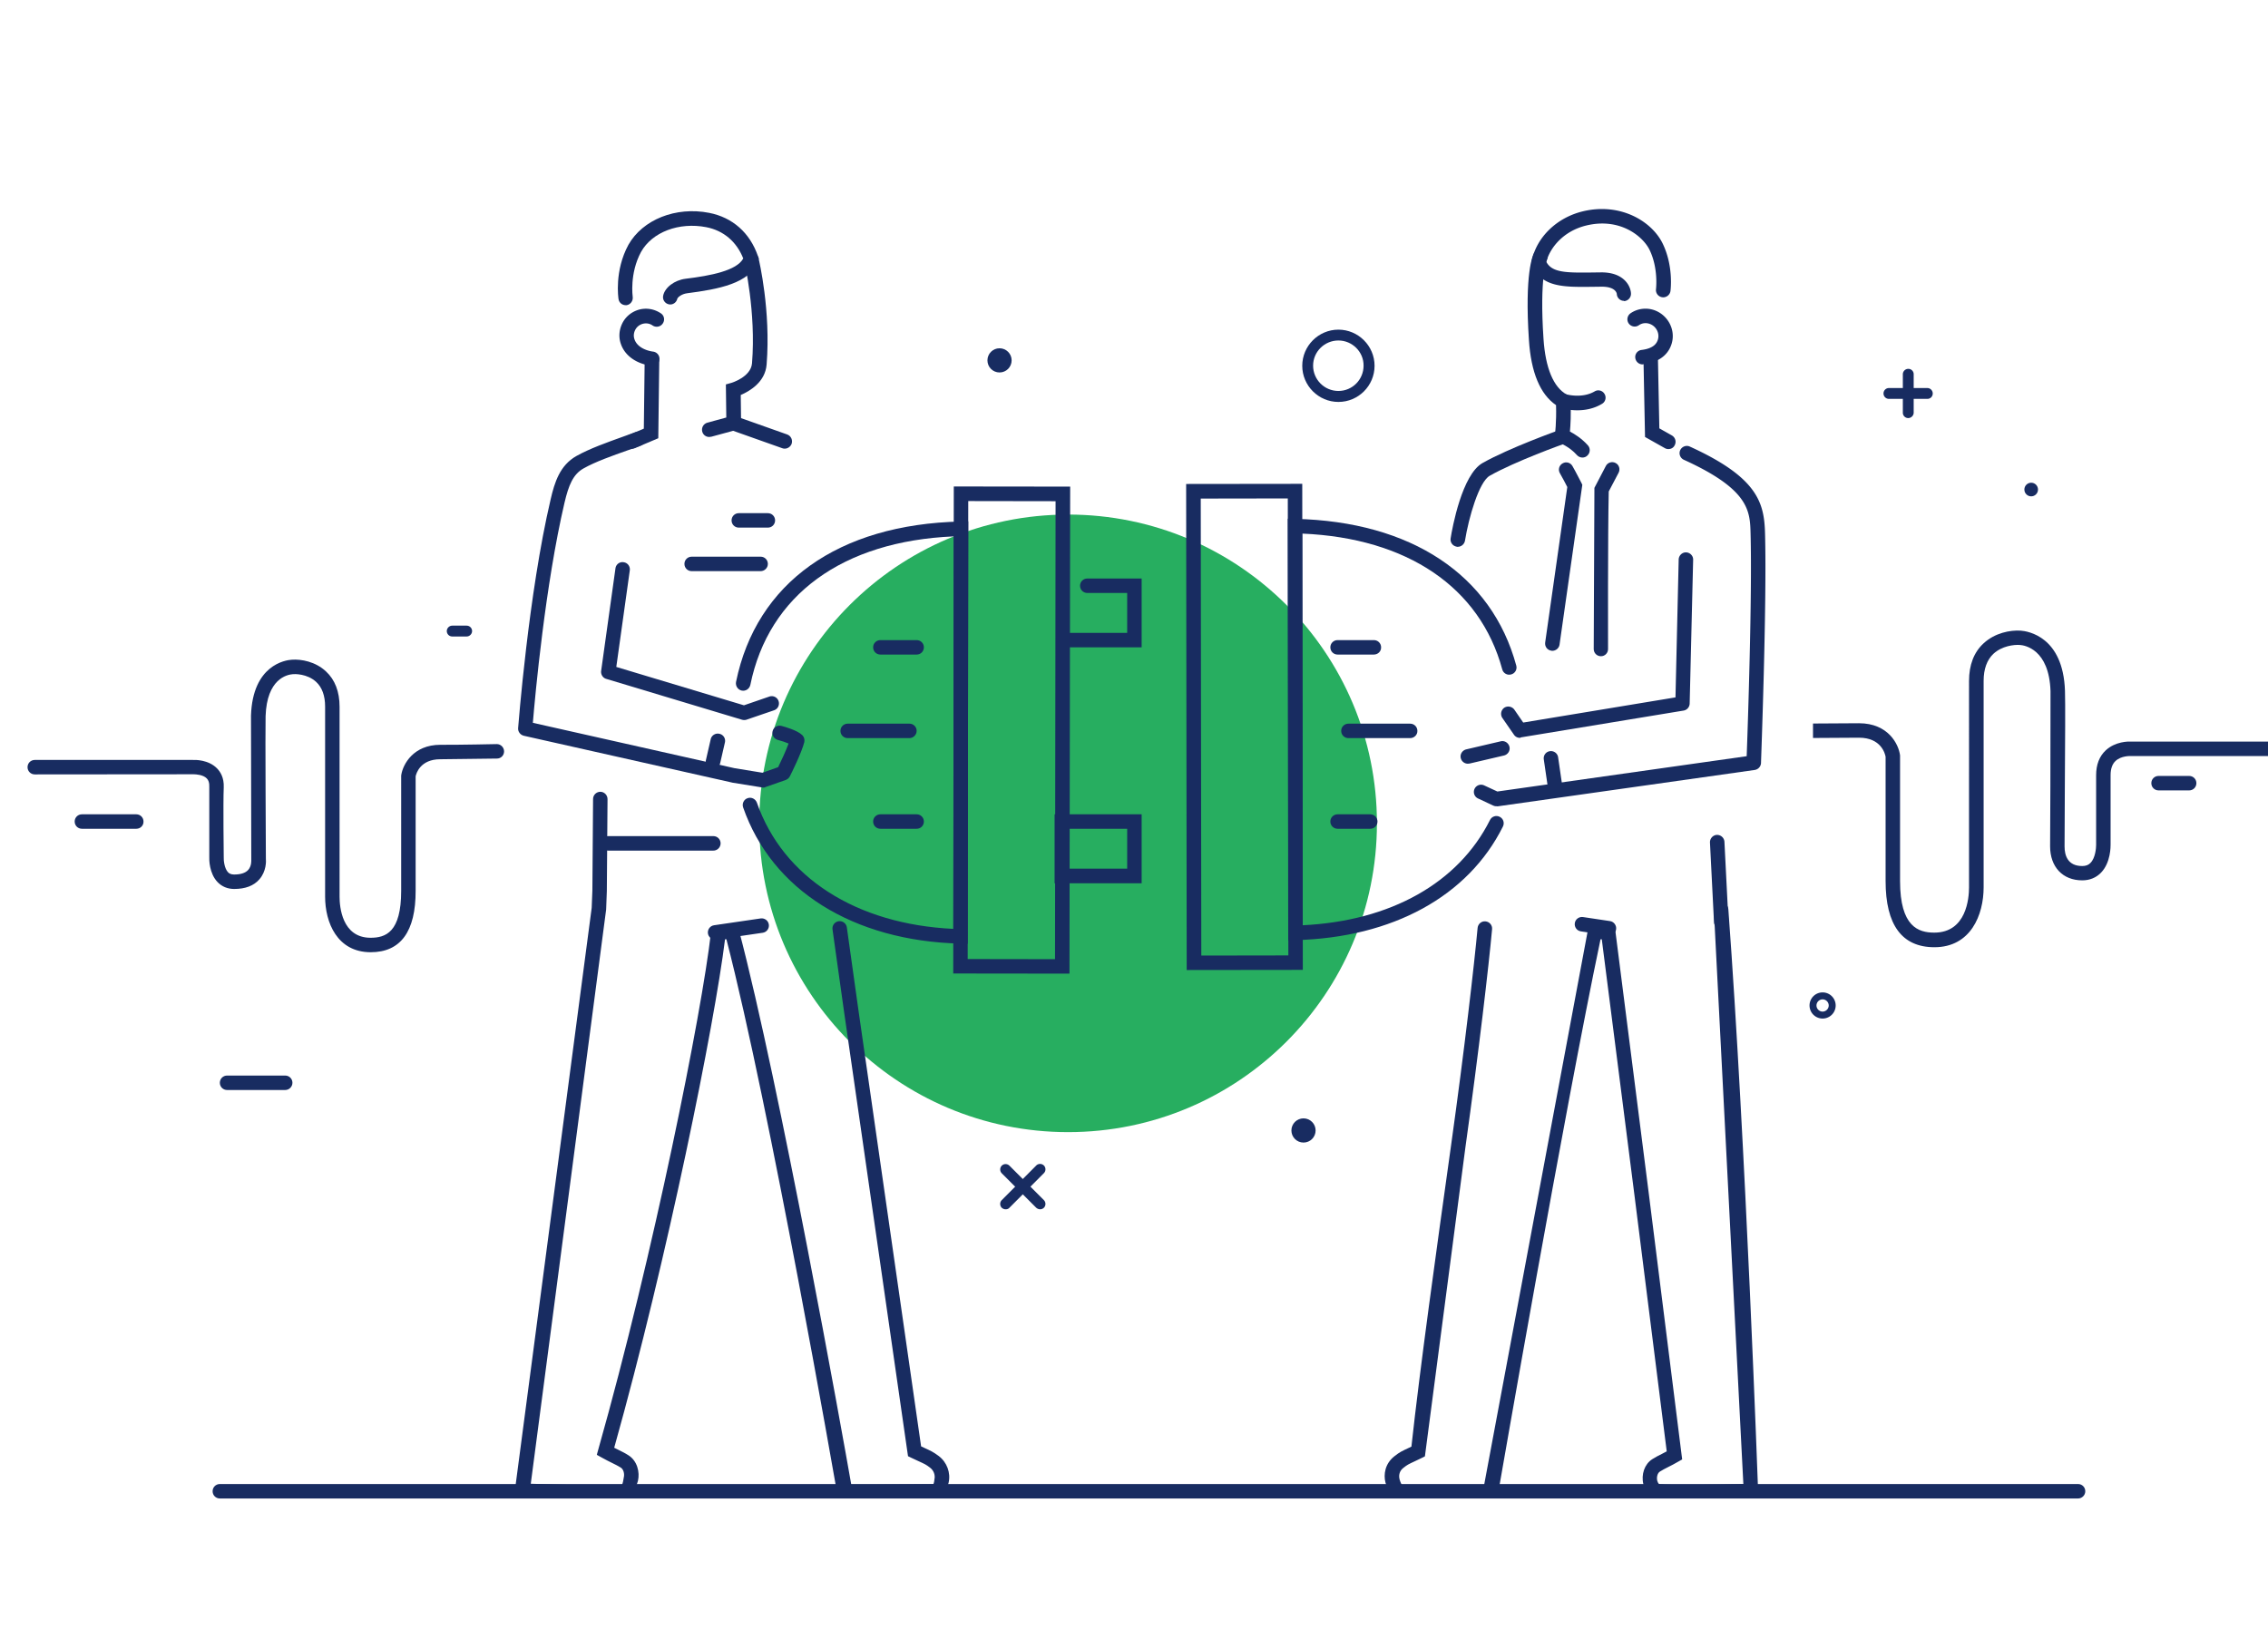 <svg xmlns="http://www.w3.org/2000/svg" viewBox="0 0 1631 1186"><path d="M990.2 592.2c0 122.6-99.4 222.1-222.1 222.1-122.6 0-222.1-99.4-222.1-222.1 0-122.6 99.4-222.1 222.1-222.1s222.1 99.4 222.1 222.1z" fill="#27ae60"/><g fill="#182c61"><path d="M962.5 289.1c-14.3 0-26-11.7-26-26s11.7-26 26-26 26 11.7 26 26-11.6 26-26 26zm0-44.2c-10 0-18.2 8.1-18.2 18.1s8.1 18.2 18.2 18.2c10 0 18.1-8.1 18.1-18.2.1-9.9-8.1-18.1-18.1-18.1z"/><circle cx="937.4" cy="813.1" r="8.7"/><circle cx="718.8" cy="259.2" r="8.7"/><path d="M547 410.8h-49.6c-2.9 0-5.2-2.3-5.2-5.2s2.3-5.2 5.2-5.2H547c2.9 0 5.2 2.3 5.2 5.2s-2.4 5.2-5.2 5.2zm5.2-31.3h-20.9c-2.9 0-5.2-2.3-5.2-5.2s2.3-5.2 5.2-5.2h20.9c2.9 0 5.2 2.3 5.2 5.2s-2.3 5.2-5.2 5.2zM205.1 784h-41.8c-2.9 0-5.2-2.3-5.2-5.2s2.3-5.2 5.2-5.2h41.8c2.9 0 5.2 2.3 5.2 5.2s-2.4 5.2-5.2 5.2zM549 566.5c-.3 0-.6 0-.8-.1l-21.7-3.5c-.1 0-.2 0-.3-.1l-149.5-33.6c-2.5-.6-4.3-2.9-4.1-5.5.1-1 7.4-96.6 23.4-164.6 2.8-12.1 6.6-24.4 18.5-31.1 9.4-5.3 22.1-9.8 33.2-13.8l9.1-3.3c2.7-1 5.7.4 6.7 3.1s-.4 5.7-3.1 6.7c-2.8 1-5.9 2.2-9.3 3.3-10.2 3.6-23 8.1-31.6 13-7.4 4.2-10.6 12.1-13.5 24.4-13.8 58.8-21.2 138.8-22.8 158.5l144.9 32.6 20.2 3.3 11.3-4c2.1-4.3 5.6-11.8 7.5-17-2.1-.9-5-1.9-7.7-2.6-2.8-.7-4.5-3.5-3.8-6.3s3.5-4.5 6.3-3.8c2.6.7 11.4 3.1 15.1 6.7 1.3 1.3 1.8 3.2 1.4 5-1.9 7.6-9.5 22.9-10.4 24.6-.6 1.2-1.7 2.1-2.9 2.6l-14.6 5.1c-.3.3-.9.4-1.5.4zm15.3-243.8c-.6 0-1.2-.1-1.7-.3l-36.1-12.8c-2.7-1-4.1-3.9-3.2-6.7 1-2.7 3.9-4.1 6.7-3.2l36.1 12.8c2.7 1 4.1 3.9 3.2 6.7-.8 2.1-2.8 3.5-5 3.5zm552 145.4c-.3 0-.5 0-.7-.1-2.9-.4-4.8-3-4.4-5.9l15.9-111.8c-1.2-2.3-3.5-6.9-5.3-9.9-1.5-2.5-.6-5.7 1.9-7.1 2.5-1.5 5.7-.6 7.1 1.9 2.6 4.5 6.2 11.7 6.4 12l.7 1.5-16.4 115.1c-.4 2.4-2.6 4.3-5.2 4.3zm35 3.9c-2.9 0-5.2-2.3-5.2-5.2l.5-115.9 8.2-15.7c1.3-2.6 4.5-3.5 7-2.2 2.6 1.3 3.5 4.5 2.2 7l-7.1 13.5c-.7 30.9-.5 112.3-.5 113.2.1 2.9-2.2 5.3-5.1 5.3zm-479.2 604.4c-12.9 0-64.9-.5-65.4-.5h-4.4l-.7-4.3c-.5-2.8-47.7-274.1-79.2-396h-1c-7.6 61.3-41.3 228.8-79.7 365.7 1.1.6 2.2 1.1 3.2 1.6 2.4 1.2 4.7 2.3 7 3.8 6.4 4 8.3 12.2 6.9 18.3-1.3 5.6-5.3 9.4-10.4 9.9-10.7 1.5-70.1-.1-72.6-.2l-5.8-.2.7-5.7L425.5 653l.5-12.4.5-65.9c0-2.9 2.4-5.2 5.2-5.2 2.9 0 5.2 2.4 5.2 5.3l-.5 66.1-.5 13.3-54.2 413c19.8.5 57.7 2.1 65.2 1.1 1-.1 1.6-5.4 1.7-5.7.6-2.4-.1-5.8-2.3-7.1-2-1.2-3.9-2.2-6.2-3.3-2.1-1-4.4-2.2-7.3-3.8l-3.6-2 1.1-4c39.6-140 74.4-313.8 81-371.8l.3-2.5 2.1-1.3c2.7-1.8 6.3-1.8 10.5-1.6.7 0 1.2.1 1.6 0l4.6-.7 1 4.5c29.5 112.1 74.6 363.2 80.8 398.9 12.5.1 47.4-.4 59-.4.4-.4.9-3.2 1-5 0-1.6-.4-4.6-3.4-6.9s-3.8-2.6-8.6-4.8l-4.7-2.2-2.5-1.2-.4-2.7-45.6-317-8.3-59.2c-.4-2.9 1.6-5.5 4.4-5.9 2.9-.4 5.5 1.6 5.9 4.4l8.3 59.3 45.1 314c.8.4 1.5.7 2.1 1 5 2.3 6.6 3 10.5 5.9 6 4.5 8.8 12.1 7.2 19.2-1.2 5.2-4.7 9-9 9.7l-.9.1c-.1.2-.2.2-.2.2z"/><path d="M510 314.3c-2.3 0-4.4-1.5-5-3.9-.7-2.8.9-5.6 3.7-6.4l13.6-3.7-.3-23.8 3.9-1.1c.1 0 14.1-4.2 14.9-14.1 3-37.1-5.5-72.8-5.5-73.1-.7-2.8 1.1-5.6 3.9-6.3s5.6 1.1 6.3 3.9c.4 1.5 8.9 37.7 5.8 76.4-1 12.8-12.5 19.3-18.6 21.9l.3 24.2-21.4 5.8c-.7.1-1.1.2-1.6.2z"/><path d="M449.9 219.5c-2.5 0-4.7-1.8-5.1-4.4-.1-.8-3.1-20.2 7.1-39 10.3-18.2 34.1-27.7 58.1-23 16.8 3.3 29.3 14.3 35.1 31.2l.6 1.7-.6 1.7c-5.4 16.2-29 20.4-50.8 23.2-4.2.5-6.9 3-7.2 3.9-.6 2.8-3.3 4.7-6.1 4.1s-4.7-3.3-4.1-6.2c1.2-5.9 8.1-11.2 16.1-12.2 18-2.2 36.8-5.8 41.5-14.6-4.8-12.1-14.2-20.1-26.6-22.5-19.6-3.8-38.9 3.5-46.9 17.8-8.4 15.5-6 32.2-6 32.3.4 2.8-1.5 5.5-4.3 6h-.8zm1044.5 858.3H158.1c-2.9 0-5.2-2.3-5.2-5.2s2.3-5.2 5.2-5.2h1336.3c2.9 0 5.2 2.3 5.2 5.2s-2.4 5.2-5.2 5.2zM514.3 675.9c-2.5 0-4.8-1.9-5.2-4.5-.4-2.9 1.6-5.5 4.4-5.9l33.5-4.9c2.8-.4 5.5 1.5 5.9 4.4s-1.6 5.5-4.4 5.9l-33.5 4.9c-.2 0-.5.1-.7.1zm642.8-3c-.3 0-.5 0-.8-.1l-19.4-2.9c-2.9-.4-4.8-3.1-4.4-5.9.4-2.9 3.1-4.8 5.9-4.4l19.4 2.9c2.8.4 4.8 3.1 4.4 5.9-.3 2.6-2.6 4.5-5.1 4.5zM454.3 322.8c-2 0-4-1.2-4.8-3.2-1.1-2.7.1-5.7 2.8-6.8l10.7-4.5.6-48.9c0-2.9 2.4-5.2 5.2-5.2h.1c2.9 0 5.2 2.4 5.2 5.3l-.7 55.7-17 7.2c-.7.3-1.4.4-2.1.4z"/><path d="M469.2 263.1h-.7c-10.8-1.4-19.1-7.2-22-15.7-1.7-4.8-1.3-10 .9-14.6s6.1-8 10.9-9.7c5.7-2 12-1.1 17 2.3 2.4 1.6 3 4.9 1.3 7.3-1.6 2.4-4.9 3-7.3 1.4-2.3-1.6-5.1-1.9-7.7-1-2.2.8-3.9 2.3-4.9 4.4s-1.2 4.4-.4 6.6c1.9 5.5 8.2 8.1 13.4 8.8 2.9.4 4.9 3 4.5 5.8-.2 2.4-2.5 4.4-5 4.4zM513 611.8h-75.7c-2.9 0-5.2-2.3-5.2-5.2s2.3-5.2 5.2-5.2H513c2.9 0 5.2 2.3 5.2 5.2 0 2.8-2.3 5.2-5.2 5.2zm724.8 56.5a5.19 5.19 0 0 1-5.2-5l-2.9-57.3c-.1-2.9 2.1-5.3 4.9-5.5 2.9-.1 5.3 2.1 5.5 4.9l2.9 57.3c.1 2.9-2.1 5.3-4.9 5.5-.1.1-.2.1-.3.1zM1076 579.9c-.8 0-1.5-.2-2.2-.5l-10.9-5.1c-2.6-1.2-3.7-4.3-2.5-6.9s4.3-3.7 6.9-2.5l9.5 4.4 179.3-25.4c.8-21.3 4-115 2.8-160-.4-16.4-.9-31.8-48-53.2-2.6-1.2-3.8-4.3-2.6-6.9s4.3-3.8 6.9-2.6c49.2 22.4 53.5 40.7 54.1 62.5 1.4 51.1-2.9 163.9-2.9 165.1-.1 2.5-2 4.6-4.5 5L1076.8 580c-.3-.2-.5-.1-.8-.1z"/><path d="M1048.3 393.3c-.3 0-.6 0-.8-.1-2.8-.5-4.8-3.1-4.3-6 1.2-7.6 8.2-45.9 23-54.2 19.1-10.8 53.8-23.2 55.2-23.7 2.7-1 5.7.5 6.7 3.2s-.4 5.7-3.2 6.7c-.4.1-35.3 12.6-53.6 23-7.7 4.4-15.1 30-17.8 46.8-.5 2.5-2.7 4.3-5.2 4.3zm164.8 683.7c-9.2 0-17.2-.2-20.7-.6-5.1-.5-9.2-3-10.6-8.9-1.7-7 .9-14.4 6.3-17.9 2.3-1.5 4.5-2.6 6.9-3.8 1.2-.6 2.4-1.2 3.6-1.9l-23.1-183.4-23.6-184.9h-.9c-25.7 122.1-72.8 393.7-73.3 396.4l-1.2 3.9h-4.3l-65.6.5-.9-.1c-4.4-.8-8-4.7-9.4-10.1-1.4-5.6-.4-13.4 6.5-18.8 3.8-3 5.4-3.7 10.3-6 .6-.3 1.2-.6 1.9-.9 6-55.3 17.9-140.9 28.5-216.6 9.8-70 16.7-130.5 19.1-156.5.3-2.9 2.8-5 5.7-4.7s5 2.8 4.7 5.7c-2.4 26.3-9.4 86.9-19.2 157l-29.1 222.1-2.6 1.3-4.6 2.2c-4.7 2.2-5.4 2.5-8.3 4.8-2.9 2.2-3.1 5.2-3 6.7.1 2 1.6 5.2 2 5.6l59 .4 75.5-403.8 4.8.7c.3 0 .8 0 1.5-.1 4.1-.2 7.7-.2 10.4 1.6l2.1 1.3.3 2.5 24 188.6 23.9 190.4-3 1.7c-2.7 1.6-5.1 2.8-7.1 3.8-2.2 1.1-4.1 2.1-6 3.3-1.8 1.2-2.4 4.3-1.8 6.6.1.2.6 2.3 1.7 2.4 7.7 1.1 42.2.4 60.2-.1l-21.2-412.7c-.2-2.9 1.9-5.4 4.8-5.6s5.4 1.9 5.6 4.8c12.5 169.2 21.3 415.9 21.4 418.4l.2 5.2-5.3.2c-1.3.1-26.6-.7-46.1-.7z"/><path d="M1138 329.1c-1.4 0-2.9-.6-3.9-1.7-5.5-6.2-12.4-8.8-12.5-8.8l-3.9-1.5.5-4.2c0-.1 1.2-9.1.8-21.5-11.4-7.8-18-23.5-19.5-46.9-3.2-47.9 2.8-60.8 3.5-62.1 1.4-2.5 4.5-3.5 7.1-2.2s3.5 4.5 2.2 7.1h0s-5.3 12-2.3 56.5c1.4 21 7.2 34.8 16.7 40l2.6 1.4.1 2.9c.5 9.8 0 17.8-.4 22.3 3.4 1.8 8.4 4.9 12.9 9.9 1.9 2.1 1.8 5.4-.4 7.4-1 1-2.3 1.4-3.5 1.4z"/><path d="M1167.9 216.4a5.19 5.19 0 0 1-5.2-5c-.1-.7-1.1-5.2-10.8-5.2l-7.7.1c-19.4.2-36.1.4-42.4-15.8l-.6-1.4.3-1.5c3.6-17.1 18.1-31.1 36.8-35.6 26.9-6.5 49.6 7.1 57.4 23.2 7.9 16.3 5.7 33.4 5.6 34.1-.4 2.9-3.1 4.9-5.9 4.5-2.9-.4-4.9-3-4.5-5.9 0-.2 1.8-14.8-4.6-28.1-4.8-9.9-21.4-23.5-45.6-17.6-16.1 3.9-25.9 15.6-28.7 26.1 4 7.7 13.9 7.9 31.9 7.7l7.8-.1c16.2 0 21 9.9 21.2 15.2.1 2.9-2.1 5.3-5 5.5.1-.2 0-.2 0-.2zm31.9 106.6c-.9 0-1.7-.2-2.6-.7l-14.2-8-1.1-55.3c-.1-2.9 2.2-5.3 5.1-5.3s5.3 2.2 5.3 5.1l1 49.3 9 5.1a5.24 5.24 0 0 1 2 7.1c-.9 1.8-2.6 2.7-4.5 2.7z"/><path d="M1181.2 262.1c-2.6 0-4.8-1.9-5.2-4.6-.4-2.9 1.7-5.5 4.5-5.8 8.9-1.1 11-4.9 11.8-7.6 1.3-4.6-1.4-9.6-6.1-11.2-2.7-.9-5.4-.5-7.6 1-2.4 1.7-5.6 1.1-7.3-1.2-1.7-2.4-1.1-5.6 1.2-7.3 4.8-3.4 11.2-4.3 16.9-2.4 10 3.4 15.7 14.1 12.8 24-1.7 5.9-6.7 13.3-20.5 15-.1.1-.3.1-.5.1zM1093 530.7c-1.7 0-3.3-.8-4.3-2.3l-8.3-12c-1.6-2.4-1-5.6 1.3-7.3 2.4-1.6 5.6-1 7.3 1.3l6.4 9.3 109.5-18.1 2.3-99.2c.1-2.8 2.4-5.1 5.2-5.1h.1c2.9.1 5.2 2.5 5.1 5.3l-2.5 103.5c-.1 2.5-1.9 4.6-4.4 5l-117.1 19.3c0 .2-.3.3-.6.3zm-37.4 18.6a5.23 5.23 0 0 1-5.1-4c-.7-2.8 1.1-5.6 3.9-6.3l24.8-5.8c2.8-.7 5.6 1.1 6.3 3.9s-1.1 5.6-3.9 6.3l-24.8 5.8c-.4 0-.8.1-1.2.1zm62.7 21.3c-2.5 0-4.8-1.9-5.2-4.5l-2.9-19.9c-.4-2.9 1.5-5.5 4.4-5.9 2.8-.4 5.5 1.5 5.9 4.4l2.9 19.9c.4 2.9-1.6 5.5-4.4 5.9-.2.1-.5.1-.7.1zm-605.5-17.7c-.4 0-.8 0-1.2-.1-2.8-.6-4.6-3.4-3.9-6.3l3.4-14.8c.6-2.8 3.5-4.6 6.3-3.9 2.8.6 4.6 3.4 3.9 6.3l-3.4 14.8c-.5 2.3-2.7 4-5.1 4zm621.5-257.8c-6.5 0-11.4-1.5-11.7-1.6-2.7-.9-4.3-3.8-3.4-6.6.9-2.7 3.8-4.3 6.6-3.4.1 0 11.6 3.5 21-2 2.5-1.5 5.7-.6 7.1 1.9 1.5 2.5.6 5.7-1.9 7.1-6 3.6-12.4 4.6-17.7 4.6zM535.2 517.9c-.5 0-1-.1-1.5-.2L436 488.3c-2.5-.7-4-3.2-3.7-5.7l10.3-73.8c.4-2.9 3-4.9 5.9-4.4 2.9.4 4.8 3 4.4 5.9l-9.7 69.4 91.8 27.6 18.3-6.3c2.7-.9 5.7.5 6.6 3.3.9 2.7-.5 5.7-3.3 6.6l-19.9 6.8c-.4.1-1 .2-1.5.2zm823.2-231a3.9 3.9 0 1 1 0-7.8h27.6c2.2 0 3.9 1.8 3.9 3.9a3.84 3.84 0 0 1-3.9 3.9h-27.6z"/><path d="M1372.3 300.7a3.84 3.84 0 0 1-3.9-3.9v-27.6c0-2.2 1.8-3.9 3.9-3.9a3.84 3.84 0 0 1 3.9 3.9v27.6c0 2.1-1.8 3.9-3.9 3.9zM723.2 869.8c-1 0-2-.4-2.8-1.1-1.5-1.5-1.5-4 0-5.5l24.8-24.9c1.5-1.5 4-1.5 5.5 0s1.5 4 0 5.5l-24.8 24.9c-.7.8-1.7 1.1-2.7 1.1z"/><path d="M748 869.8c-1 0-2-.4-2.8-1.1l-24.8-24.8c-1.5-1.5-1.5-4 0-5.5s4-1.5 5.5 0l24.8 24.8c1.5 1.5 1.5 4 0 5.5-.7.7-1.7 1.1-2.7 1.1zM266.6 684.9c-24.2 0-32.8-21.5-32.8-40V508.2c0-7.8-2.2-13.8-6.4-17.7-6.6-6.1-15.7-5.7-16.7-5.6-4.4.3-18.8 3.4-19.7 30.2-.3 10.1.2 97 .2 102.4.2 1.9.4 9.2-4.7 15-4 4.6-10.1 6.9-18.1 6.9-4.7 0-8.8-1.7-11.9-4.9-6.1-6.3-6.1-16.4-6-18.2v-50.6c.1-2.6-.5-4.5-1.8-5.8-2.6-2.7-7.8-3-9.6-3L25 557c-2.9 0-5.2-2.3-5.2-5.2s2.3-5.2 5.2-5.2h113.7c1.7-.1 11.2-.2 17.3 6 2.4 2.4 5.2 6.7 4.9 13.7-.5 11.4 0 49.7 0 50.1v.3c-.1 1.9.4 7.9 3.1 10.7.7.7 1.9 1.6 4.3 1.6 4.8 0 8.2-1.1 10.2-3.3 2.6-2.9 2.2-7.2 2.2-7.3v-.6l-.2-103.1c1.2-36.4 24.7-39.9 29.3-40.2 7-.5 17.1 1.4 24.6 8.4 6.5 6 9.8 14.6 9.8 25.4V645c0 6.9 1.6 29.5 22.3 29.5 10.9 0 22-4 22-33.7V558c0-.3 0-.5.1-.8 1.2-7.4 8.6-21.5 28.1-21.5h.4c12.6.1 39.9-.5 40.1-.5h.1c2.8 0 5.1 2.3 5.2 5.1.1 2.9-2.2 5.3-5.1 5.3l-40.8.5c-14.4 0-17.3 10.3-17.7 12.3v82.2c.1 29.4-10.8 44.3-32.3 44.3zm69-227.1h-10.4c-2.2 0-3.9-1.8-3.9-3.9s1.8-3.9 3.9-3.9h10.4c2.2 0 3.9 1.8 3.9 3.9s-1.8 3.9-3.9 3.9zm485.4 7.8h-54.8c-2.9 0-5.2-2.3-5.2-5.2s2.3-5.2 5.2-5.2h44.4v-28.7h-28.7c-2.9 0-5.2-2.3-5.2-5.2s2.3-5.2 5.2-5.2H821v49.5zm0 169.7h-62.6v-49.6H821v49.6zm-52.2-10.5h41.8v-28.7h-41.8v28.7zm-72.9 54l-5.3-.1c-77.1-1.9-135.5-38.5-156.2-98-.9-2.7.5-5.7 3.2-6.6 2.7-1 5.7.5 6.7 3.2 18.8 53.8 71.4 87.5 141.3 90.8l.3-282.3c-79.9 3.4-133.1 42.1-146.3 106.8-.6 2.8-3.3 4.7-6.2 4.1-2.8-.6-4.6-3.3-4.1-6.2 14.6-71.3 73.5-113.4 161.7-115.4l5.3-.1-.4 303.8z"/><path d="M769.1 700.3l-83.6-.1.4-350.3 83.7.1-.5 350.3zm-73.2-10.5l62.8.1.4-329.4-62.8-.1-.4 329.4zm-36.7-93.7h-26.1c-2.9 0-5.2-2.3-5.2-5.2s2.3-5.2 5.2-5.2h26.1c2.9 0 5.2 2.3 5.2 5.2s-2.3 5.2-5.2 5.2zm-5.2-65.2h-44.4c-2.9 0-5.2-2.3-5.2-5.2s2.3-5.2 5.2-5.2H654c2.9 0 5.2 2.3 5.2 5.2 0 2.8-2.4 5.2-5.2 5.2zm5.2-60.1h-26.1c-2.9 0-5.2-2.3-5.2-5.2s2.3-5.2 5.2-5.2h26.1c2.9 0 5.2 2.3 5.2 5.2s-2.3 5.2-5.2 5.2zM98.1 596.1H58.9c-2.9 0-5.2-2.3-5.2-5.2s2.3-5.2 5.2-5.2H98c2.9 0 5.2 2.3 5.2 5.2.1 2.9-2.3 5.2-5.1 5.2zm1212.6 135.2c-4.5 0-8.1-3.6-8.1-8.1s3.6-8.1 8.1-8.1 8.1 3.6 8.1 8.1-3.7 8.1-8.1 8.1zm0-13.8c-3.2 0-5.7 2.6-5.7 5.7 0 3.2 2.6 5.7 5.7 5.7 3.2 0 5.7-2.6 5.7-5.7s-2.5-5.7-5.7-5.7z"/><path d="M1310.7 732.6a9.39 9.39 0 1 1 0-18.8 9.39 9.39 0 1 1 0 18.8zm0-13.8c-2.4 0-4.4 2-4.4 4.4s2 4.4 4.4 4.4 4.4-2 4.4-4.4-2-4.4-4.4-4.4z"/><circle cx="1460.7" cy="352.1" r="4.9"/><path d="M1391.1 681.3c-23.3 0-35.1-16-35.1-47.6v-89.4c-.4-2.2-3.2-13.7-19.1-13.7h-.3l-32.8.2v-10.4l33.1-.2c21 0 28.5 15.1 29.5 23.1v90.4c0 32.9 13.2 37.1 24.6 37.1 23.2 0 25-24.9 25-32.5V489.8c0-11.5 3.5-20.7 10.5-27.1 8.1-7.5 19.1-9.6 26.7-9.1 5.1.4 30.5 4.2 31.8 43.3.3 7.4.1 38.6-.1 68.8l-.2 43.1c0 6.4 2.2 14.1 12.7 14.1 2.6 0 4.5-.7 6-2.3 3.5-3.6 4-10.7 4-12.9v-50.1c0-7.6 2.3-13.6 6.9-17.9 7-6.5 16.4-6.4 18.1-6.3h106c2.9 0 5.2 2.3 5.2 5.2s-2.3 5.2-5.2 5.2H1532s-6.5-.3-10.6 3.5c-2.4 2.2-3.6 5.7-3.6 10.2v49.9c0 1.2.2 13-6.9 20.3-3.5 3.6-8.1 5.5-13.5 5.5-14 0-23.1-9.6-23.1-24.5l.2-43.2.1-68.4c-1-30.2-18.6-33-22.1-33.2-4.2-.3-12.8.7-18.9 6.3-4.7 4.4-7.1 11-7.1 19.5v148.5c0 19.9-9.3 43.1-35.4 43.1zm-464.7-5l-.3-303.2 5.3.1c83.4 1.9 141.3 40.3 159 105.5.8 2.8-.9 5.7-3.7 6.4-2.8.8-5.7-.9-6.4-3.7-16-59-68.3-94.4-143.8-97.6l.3 281.7c63.1-3 112-30.4 134.7-75.7 1.3-2.6 4.4-3.6 7-2.3s3.6 4.4 2.3 7c-25 50.2-79.4 79.9-149.1 81.7l-5.3.1z"/><path d="M853.4 697.7l-.4-349.6 83.5-.1.4 349.6-83.5.1zm10.1-339.1l.4 328.7 62.6-.1-.4-328.7-62.6.1zm121.9 237.5h-23.5c-2.9 0-5.2-2.3-5.2-5.2s2.3-5.2 5.2-5.2h23.5c2.9 0 5.2 2.3 5.2 5.2s-2.3 5.2-5.2 5.2zm28.7-65.2h-44.4c-2.9 0-5.2-2.3-5.2-5.2s2.3-5.2 5.2-5.2h44.4c2.9 0 5.2 2.3 5.2 5.2.1 2.8-2.3 5.2-5.2 5.2zM988 470.8h-26.1c-2.9 0-5.2-2.3-5.2-5.2s2.3-5.2 5.2-5.2H988c2.9 0 5.2 2.3 5.2 5.2.1 2.9-2.3 5.2-5.2 5.2zm586.3 97.7h-22c-2.9 0-5.2-2.3-5.2-5.2s2.3-5.2 5.2-5.2h22c2.9 0 5.2 2.3 5.2 5.2s-2.3 5.2-5.2 5.2z"/></g></svg>